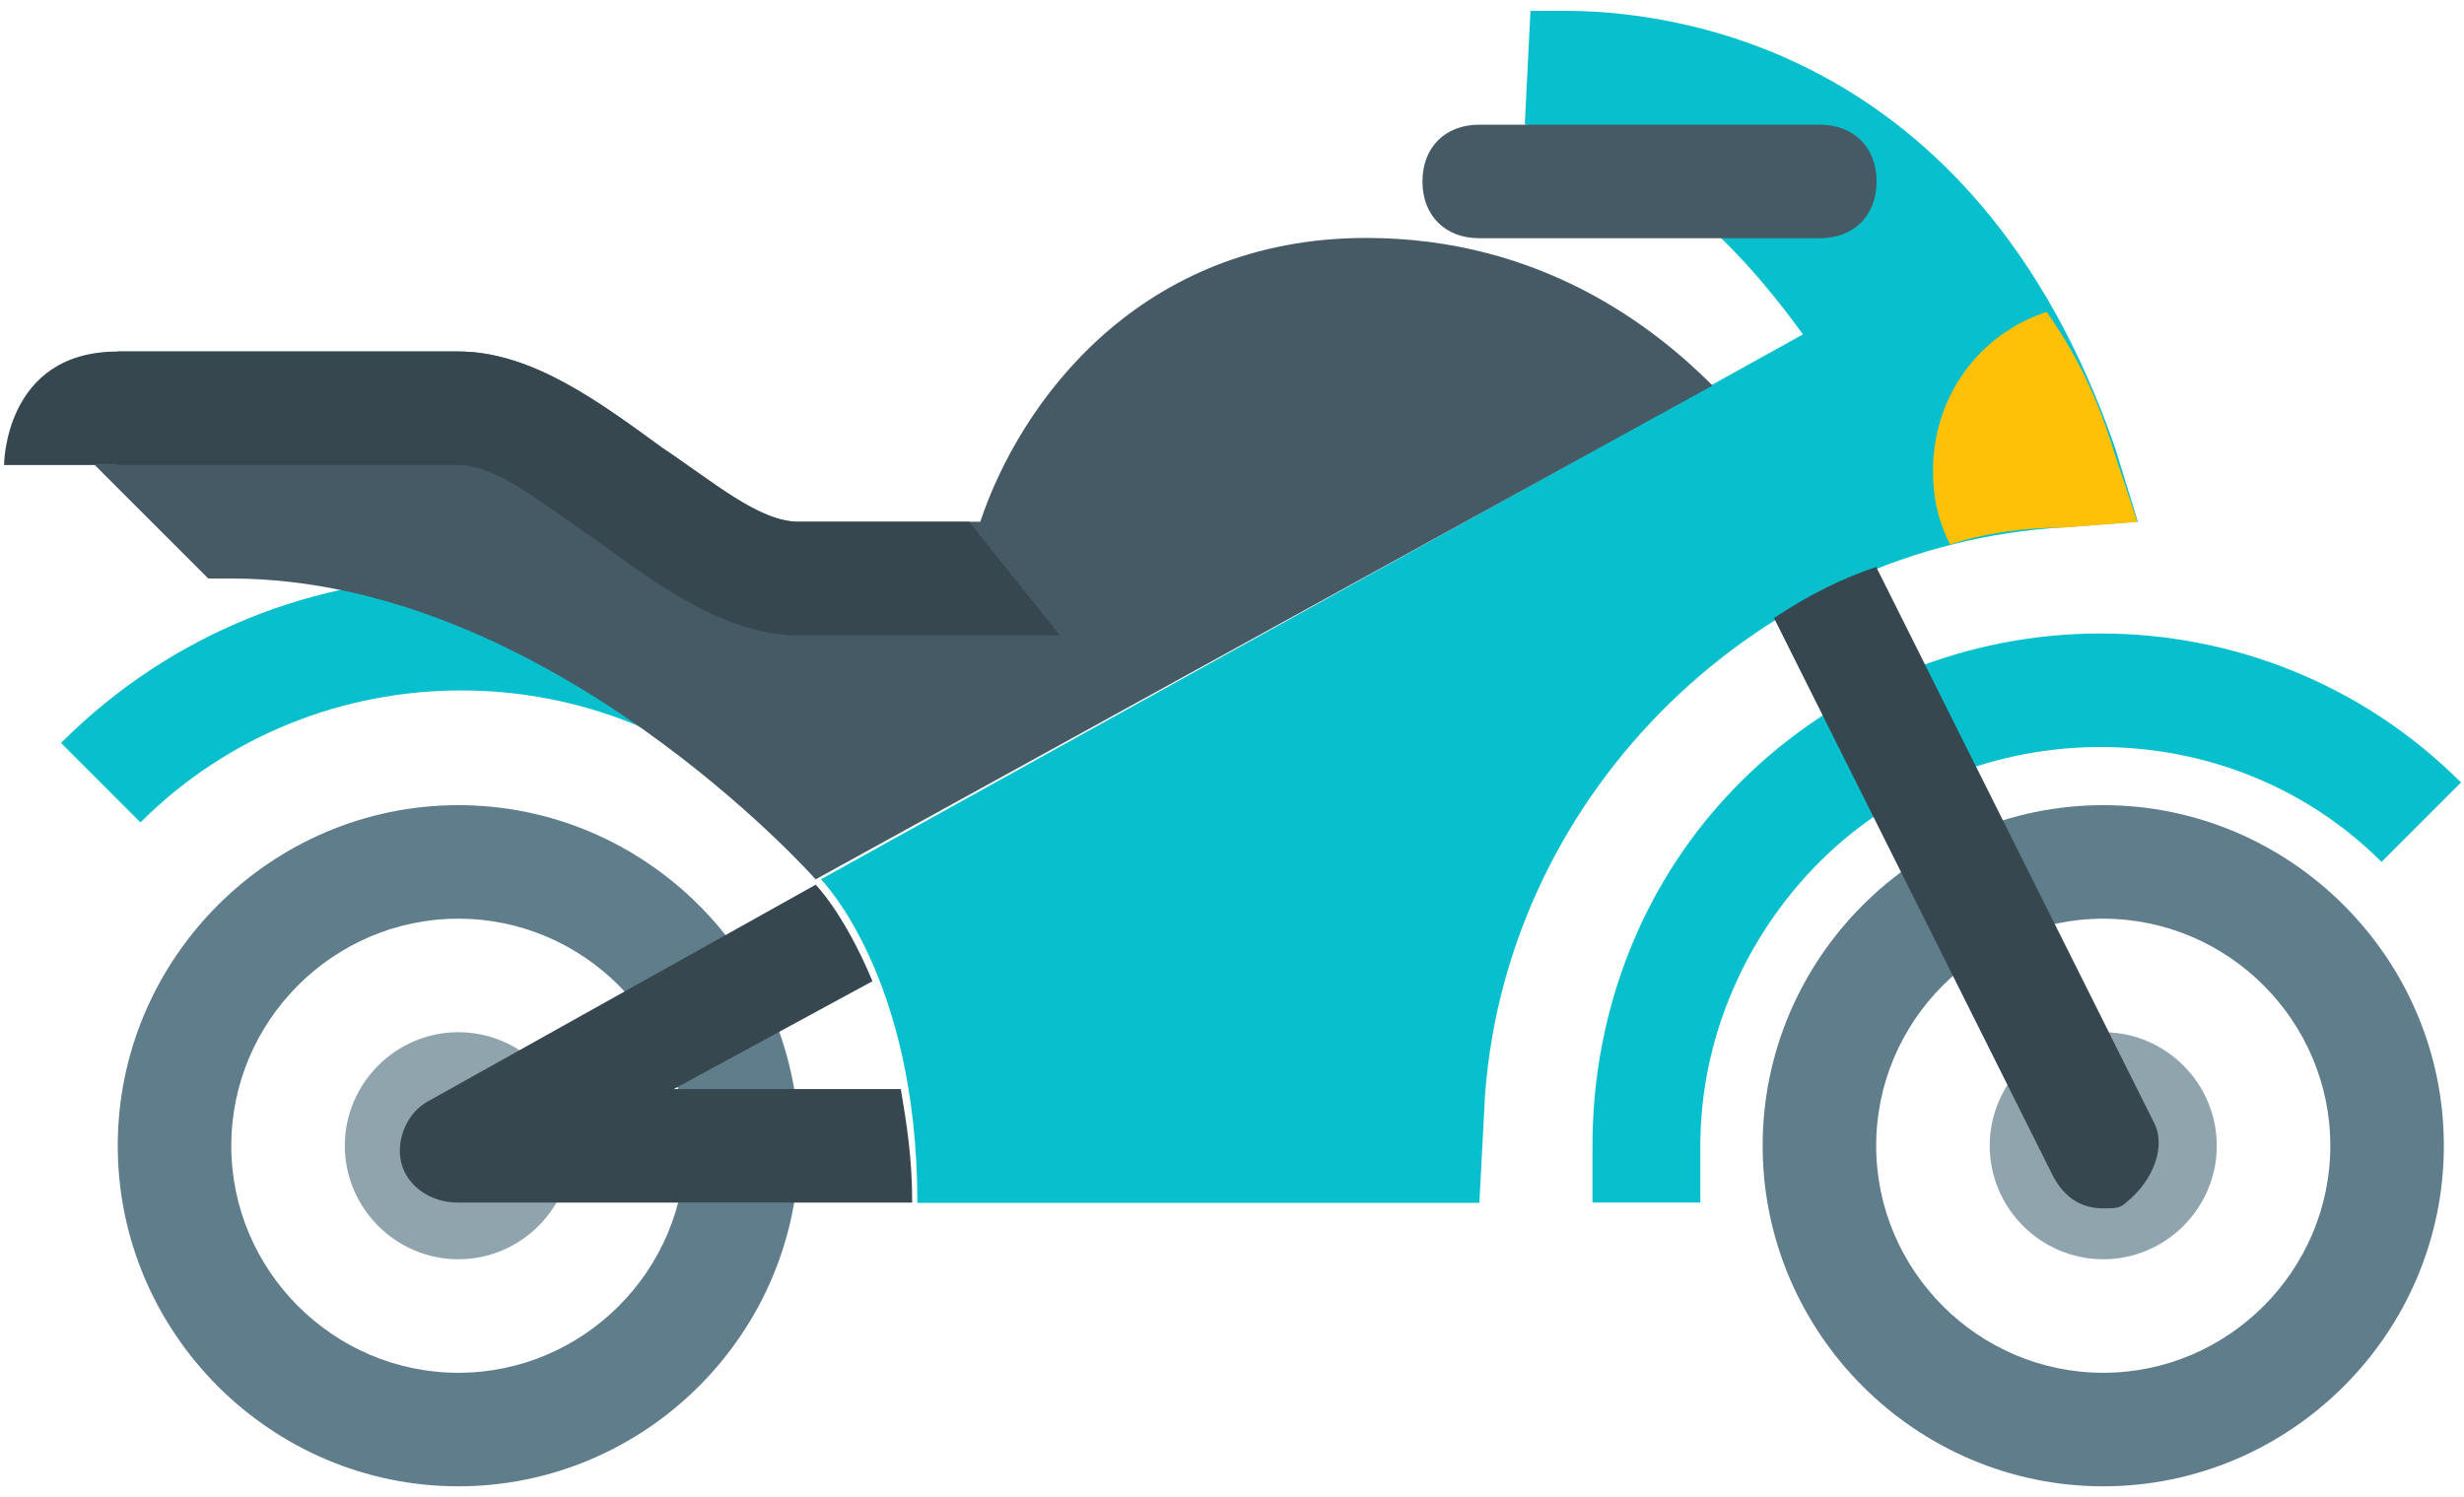 <?xml version="1.0" encoding="UTF-8"?> <svg xmlns="http://www.w3.org/2000/svg" width="181" height="110" viewBox="0 0 181 110" fill="none"> <path d="M125.32 88.342H116.98V84.172C116.98 74.164 120.733 64.573 127.822 57.484C142.417 42.889 166.186 42.889 180.781 57.484L174.943 63.322C163.684 52.063 144.919 52.063 133.66 63.322C128.239 68.743 124.903 76.249 124.903 84.172V88.342H125.32Z" fill="#08C0CD"></path> <path d="M155.375 32.904C144.95 2.88 122.015 0.795 114.926 0.795C113.258 0.795 112.424 0.795 112.424 0.795L112.007 9.135C122.432 11.637 129.104 19.977 132.44 24.564L60.299 64.596C60.299 64.596 67.388 71.685 67.388 88.365H108.671L109.088 80.442C110.756 57.924 129.521 39.993 151.622 38.742L157.043 38.325L155.375 32.904Z" fill="#08C0CD"></path> <path d="M57.441 60.417C44.514 47.49 23.247 47.49 10.32 60.417L4.482 54.579C20.745 38.316 47.016 38.316 63.279 54.579L57.441 60.417Z" fill="#08C0CD"></path> <path d="M154.5 59.15C140.739 59.15 129.48 70.409 129.48 84.17C129.48 97.931 140.739 109.19 154.5 109.19C168.261 109.19 179.52 97.931 179.52 84.17C179.52 70.409 168.261 59.15 154.5 59.15ZM154.5 100.85C145.326 100.85 137.82 93.344 137.82 84.17C137.82 74.996 145.326 67.49 154.5 67.49C163.674 67.49 171.18 74.996 171.18 84.17C171.18 93.344 163.674 100.85 154.5 100.85Z" fill="#607D8B"></path> <path d="M33.67 59.15C19.909 59.15 8.65 70.409 8.65 84.17C8.65 97.931 19.909 109.19 33.67 109.19C47.431 109.19 58.69 97.931 58.69 84.17C58.69 70.409 47.431 59.15 33.67 59.15ZM33.67 100.85C24.496 100.85 16.99 93.344 16.99 84.17C16.99 74.996 24.496 67.49 33.67 67.49C42.844 67.49 50.35 74.996 50.35 84.17C50.35 93.344 42.844 100.85 33.67 100.85Z" fill="#607D8B"></path> <path d="M162.84 84.17C162.84 88.757 159.087 92.51 154.5 92.51C149.913 92.51 146.16 88.757 146.16 84.17C146.16 79.583 149.913 75.83 154.5 75.83C159.087 75.83 162.84 79.583 162.84 84.17Z" fill="#90A4AE"></path> <path d="M42.01 84.17C42.01 88.757 38.257 92.51 33.67 92.51C29.083 92.51 25.33 88.757 25.33 84.17C25.33 79.583 29.083 75.83 33.67 75.83C38.257 75.83 42.01 79.583 42.01 84.17Z" fill="#90A4AE"></path> <path d="M157.006 38.34L155.338 33.337C154.087 29.166 152.419 25.831 150.334 22.912C145.33 24.579 141.994 29.166 141.994 34.587C141.994 36.672 142.411 38.34 143.245 40.008C145.747 39.175 148.666 38.758 151.585 38.758L157.006 38.34Z" fill="#FFC107"></path> <path d="M125.802 28.322C121.632 24.151 113.292 17.48 100.365 17.48C83.685 17.48 74.928 29.573 72.009 38.33H58.665C55.746 38.33 52.41 35.41 48.657 32.908C44.07 29.573 39.066 25.82 33.645 25.82H8.625V34.16H6.957L15.297 42.499H16.965C40.317 42.499 59.916 64.6 59.916 64.6L125.802 28.322Z" fill="#455A64"></path> <path d="M133.68 17.5H108.66C106.158 17.5 104.49 15.832 104.49 13.33C104.49 10.828 106.158 9.16 108.66 9.16H133.68C136.182 9.16 137.85 10.828 137.85 13.33C137.85 15.832 136.182 17.5 133.68 17.5Z" fill="#455A64"></path> <path d="M33.659 34.165C36.578 34.165 39.914 37.084 43.667 39.586C48.254 42.922 53.258 46.675 58.679 46.675H77.861L71.189 38.335H58.679C55.76 38.335 52.424 35.416 48.671 32.914C44.084 29.578 39.08 25.825 33.659 25.825C33.659 25.825 16.979 25.825 8.639 25.825C0.299 25.825 0.299 34.165 0.299 34.165H33.659Z" fill="#37474F"></path> <path d="M49.493 80.006L64.088 72.083C62.003 67.079 59.918 64.994 59.918 64.994L31.562 80.84C29.894 81.674 29.06 83.759 29.477 85.427C29.894 87.095 31.562 88.346 33.647 88.346H67.007C67.007 85.01 66.59 82.508 66.173 80.006H49.493Z" fill="#37474F"></path> <path d="M158.253 82.516L137.82 41.65C135.318 42.483 132.816 43.734 130.314 45.403L150.747 86.269C151.581 87.936 152.832 88.77 154.5 88.77C155.334 88.77 155.751 88.77 156.168 88.353C158.253 86.686 159.087 84.183 158.253 82.516Z" fill="#37474F"></path> </svg> 